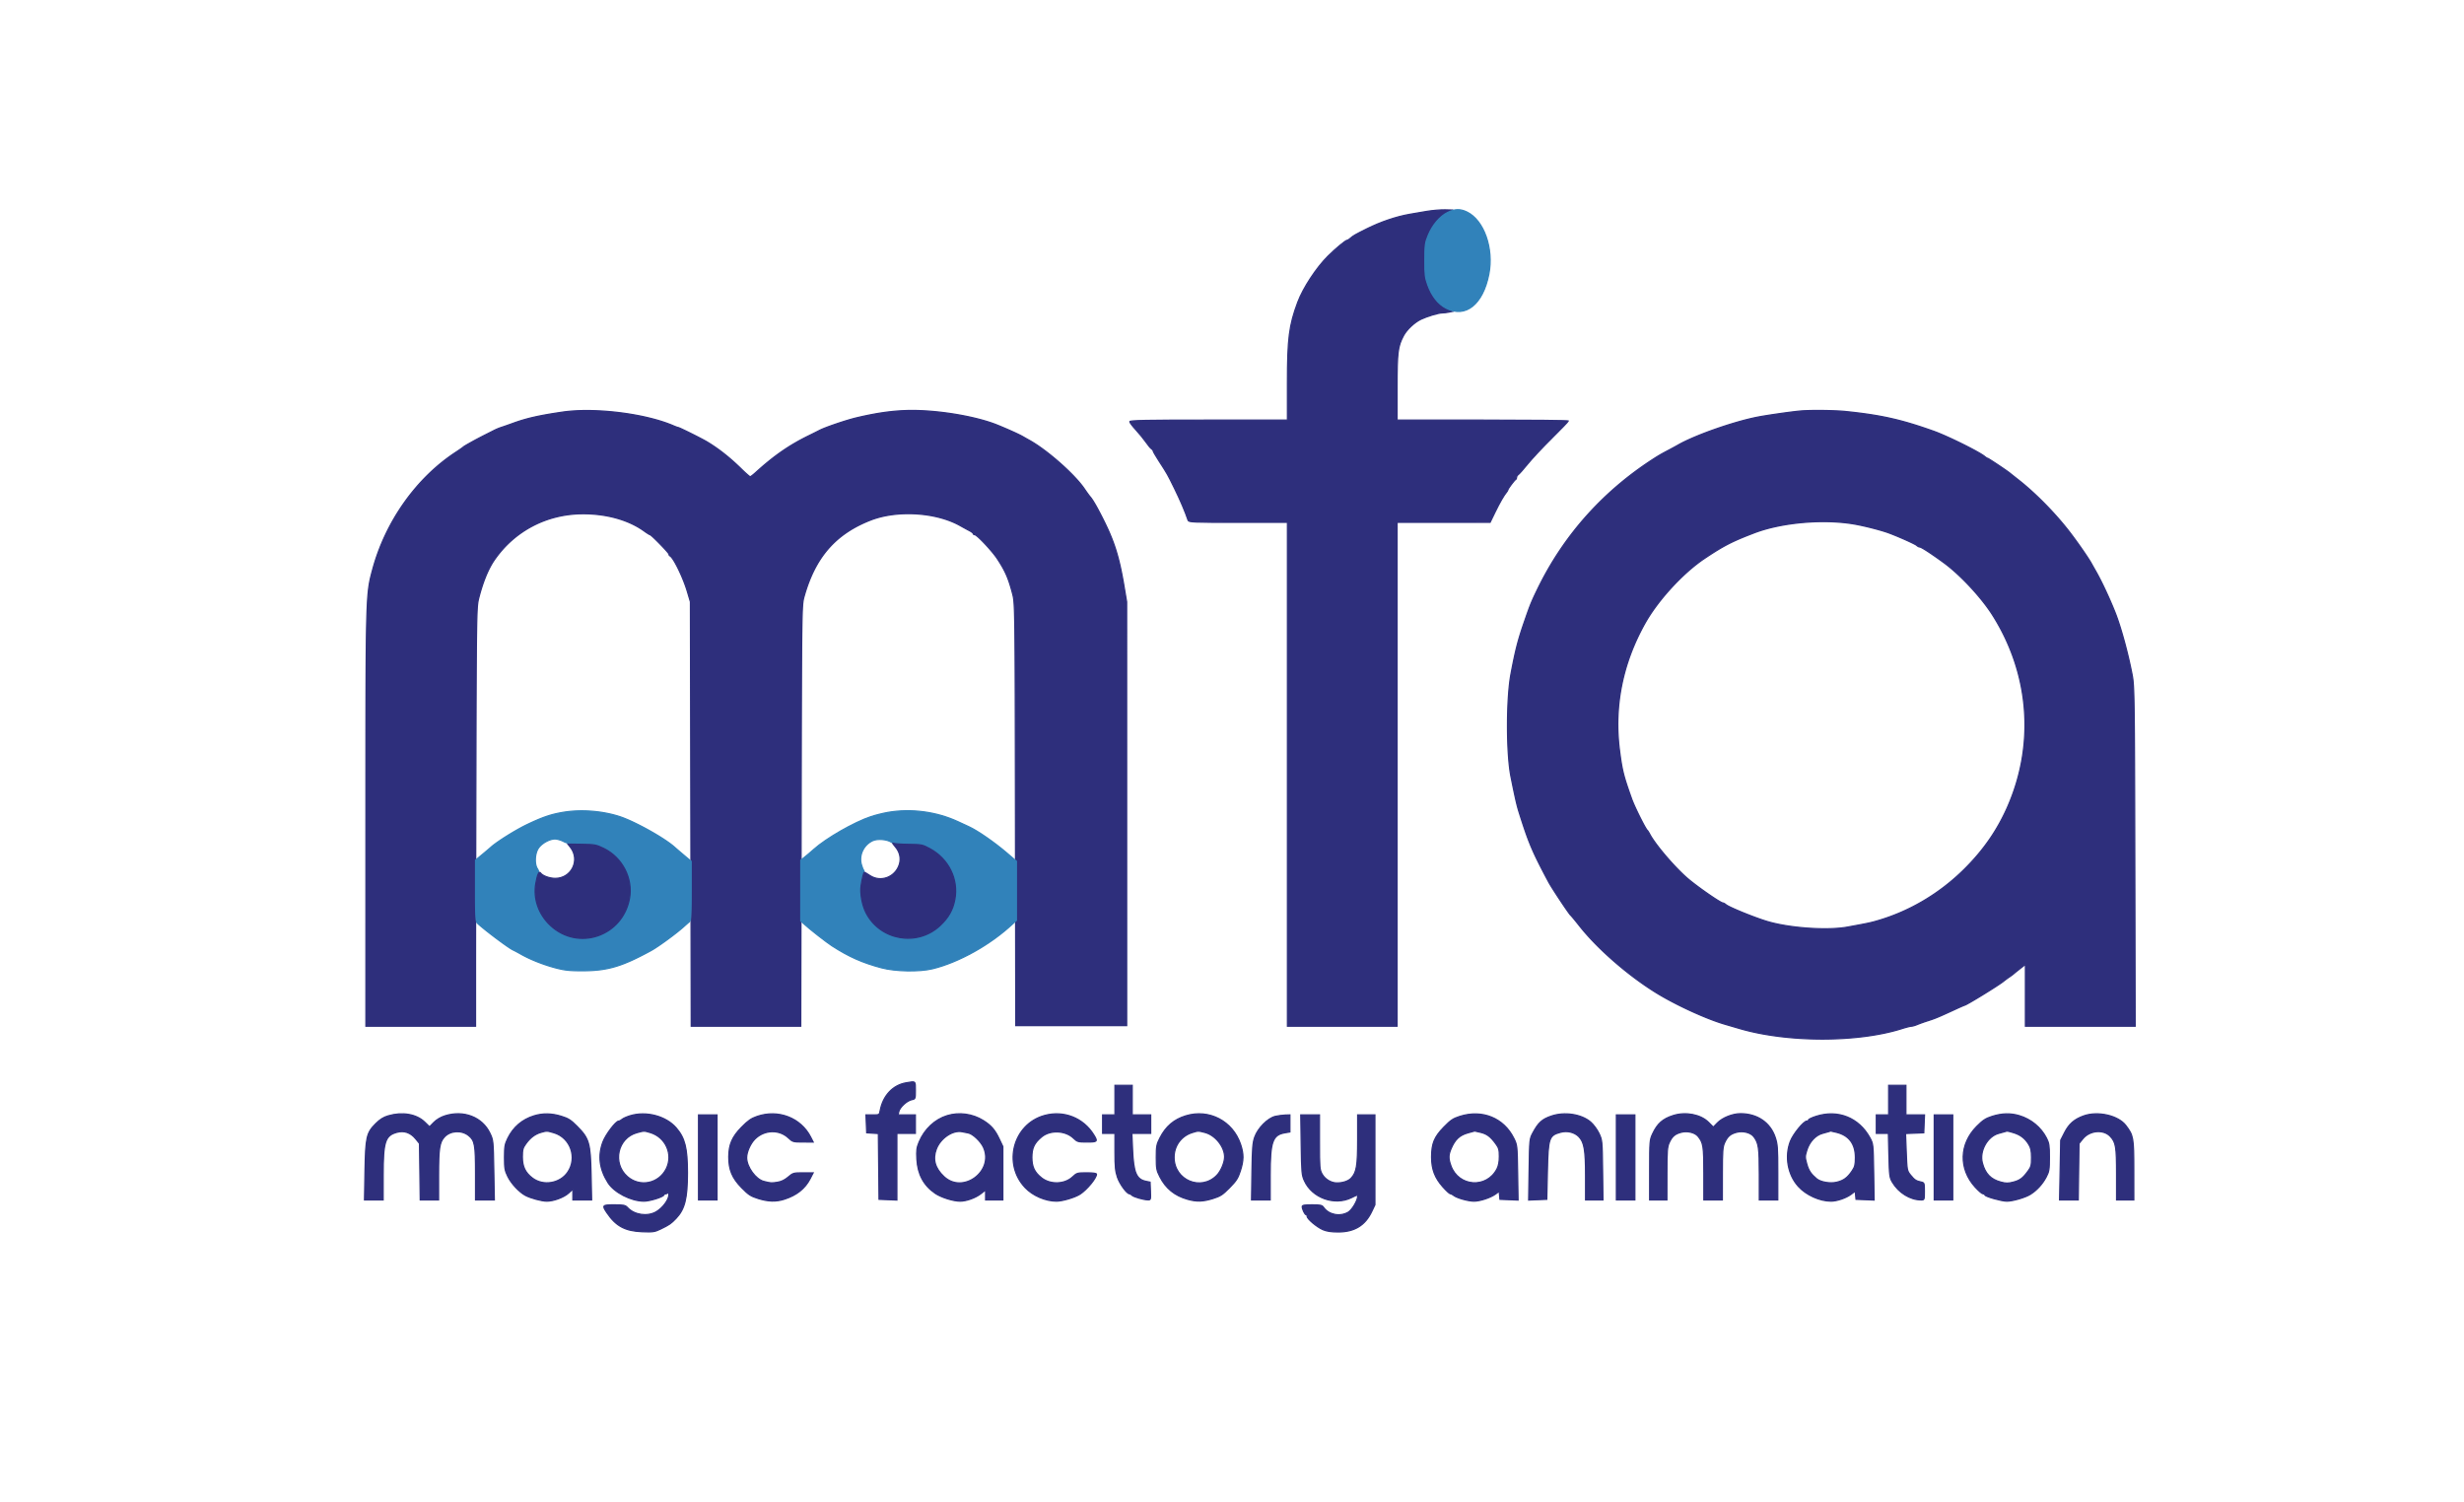 <svg xmlns="http://www.w3.org/2000/svg" width="2000pt" height="1219pt" preserveAspectRatio="xMidYMid meet" version="1.0" viewBox="0 0 2000 1219"><g fill="#2E2F7CFF" stroke="#2E2F7CFF"><path d="M1461 333.656c-8.201.786-27.1 3.506-34.5 4.964-19.574 3.858-50.692 14.799-64.405 22.645-1.977 1.132-5.845 3.228-8.595 4.659-2.75 1.431-6.35 3.446-8 4.477-43.031 26.889-76.12 63.631-97.802 108.599-4.675 9.696-5.554 11.87-10.11 25-5.379 15.501-7.393 23.286-11.125 43-3.788 20.016-3.791 64.735-.004 83.5 3.623 17.953 4.844 23.277 6.649 29 7.888 25.004 10.671 31.572 23.892 56.391 2.65 4.974 16.8 26.262 18.019 27.109.396.275 3.559 4.1 7.03 8.5 14.536 18.429 39.185 39.95 61.951 54.089 15.832 9.833 40.758 21.299 56 25.758 3.025.886 8.425 2.468 12 3.517 38.806 11.388 95.9 11.43 131.687.096 3.403-1.078 6.876-1.96 7.716-1.96.841 0 3.007-.622 4.813-1.382 1.806-.76 5.759-2.167 8.784-3.126 5.737-1.819 8.371-2.918 21.303-8.889 4.292-1.982 7.969-3.603 8.171-3.603 1.366 0 27.161-15.826 31.637-19.409 1.436-1.15 3.629-2.766 4.872-3.591 1.244-.825 2.769-1.956 3.39-2.514.62-.558 3.04-2.509 5.377-4.334l4.25-3.32V833h89.092l-.301-137.75c-.28-128.092-.428-138.416-2.114-147.25-3.325-17.427-9.186-38.924-13.768-50.5-4.712-11.903-11.221-25.798-15.927-34a440.81 440.81 0 0 1-3.389-6.002c-2.482-4.545-11.522-17.576-18.036-25.998-11.488-14.855-27.282-30.929-41.057-41.787-3.3-2.601-6.539-5.171-7.198-5.712-2.579-2.116-17.415-12.001-18.012-12.001-.348 0-1.343-.612-2.211-1.36-4.304-3.707-30.305-16.592-41.579-20.605-26.404-9.397-42.704-13.049-71.5-16.02-8.898-.918-29.125-1.114-37-.359m45.5 91.96c8.458 1.578 20.657 4.753 26.5 6.897 7.796 2.862 21.583 9.037 22.821 10.222.727.696 1.806 1.265 2.397 1.265 1.3 0 9.612 5.408 19.782 12.872 13.198 9.685 30.258 28.004 39.232 42.128 30.03 47.26 34.712 104.114 12.767 155-8.381 19.434-19.825 36.033-35.621 51.668-19.685 19.484-43.595 33.764-69.378 41.434-6.471 1.926-8.375 2.332-25.5 5.449-16.497 3.003-47.724.765-65.5-4.694-10.832-3.326-30.518-11.378-33.079-13.53-.868-.73-1.924-1.327-2.346-1.327-2.107 0-22.661-14.359-29.942-20.918-10.948-9.862-25.304-26.865-29.619-35.082-.723-1.375-1.584-2.725-1.914-3-1.553-1.294-10.391-18.997-12.675-25.392-6.712-18.786-7.786-23.08-9.907-39.608-4.569-35.595 2.416-70.487 20.617-103 10.592-18.92 30.891-41.014 48.476-52.762 15.632-10.443 22.199-13.82 40.389-20.769 22.61-8.637 57.431-11.529 82.5-6.853"/></g><g fill="#2E2F7CFF" stroke="#2E2F7CFF"><path d="M456.5 334.53c-18.887 2.765-28.959 5.047-40 9.06-3.85 1.4-8.218 2.928-9.706 3.395-1.489.468-3.964 1.492-5.5 2.277a1679.51 1679.51 0 0 1-7.794 3.937c-6.976 3.502-16.901 9.014-17.5 9.718-.275.324-2.975 2.209-6 4.19-31.991 20.95-57.079 56.381-67.549 95.397-5.41 20.158-5.407 20.045-5.43 202.246L297 833h89l-.007-42.25c-.003-23.237.134-99.625.306-169.75.285-116.491.46-128.104 2.03-134.5 3.293-13.418 7.773-24.516 12.895-31.949 16.411-23.811 42.698-37.51 72.037-37.539 19.33-.02 37.23 5.041 49.649 14.038 2.24 1.622 4.352 2.95 4.694 2.95 1.062 0 15.396 14.714 15.396 15.804 0 .566.338 1.179.75 1.363 2.837 1.26 10.69 17.289 14.128 28.833l2.531 8.5.33 172.25.331 172.25H649.961l.321-170.75c.32-170.134.328-170.777 2.428-178.25 8.912-31.71 25.438-50.697 53.79-61.801 21.678-8.49 53.49-6.524 73 4.511 2.2 1.244 5.463 3.027 7.25 3.961 1.788.935 3.25 2.066 3.25 2.514 0 .448.509.815 1.131.815 1.839 0 14.096 13.01 18.372 19.5 6.61 10.033 9.089 15.73 12.475 28.668 1.966 7.512 2.012 11.125 2.264 179L824.5 832.5h90l-.012-172-.012-172-2.178-13c-3.774-22.522-7.683-35.264-15.953-52-5.198-10.521-9.203-17.575-11.442-20.158-.878-1.013-2.964-3.873-4.635-6.356-7.91-11.748-30.281-31.517-44.768-39.562-1.1-.611-3.618-2.034-5.595-3.163-3.018-1.723-12.221-5.868-20.405-9.19-14.708-5.971-39.776-10.747-61.5-11.717-16.851-.752-32.111.923-52.656 5.78-8.407 1.988-25.435 7.766-30.165 10.235-1.473.77-5.32 2.689-8.548 4.265-15.817 7.724-28.192 16.286-43.063 29.795-2.162 1.964-4.26 3.571-4.662 3.571-.401 0-3.601-2.812-7.11-6.25-9.366-9.175-18.392-16.318-27.774-21.979-4.598-2.774-22.698-11.771-23.681-11.771-.296 0-1.957-.61-3.69-1.355-22.985-9.886-64.003-14.943-90.151-11.115"/></g><g fill="#2E2F7CFF" stroke="#2E2F7CFF"><path d="M1158 171.592c-4.675.788-10.975 1.87-14 2.404-10.745 1.895-23.335 6.165-34.363 11.653-9.669 4.812-11.324 5.757-13.459 7.69-1.009.913-2.204 1.661-2.654 1.661-1.246 0-9.358 6.717-15.626 12.939-9.373 9.305-20.198 25.816-24.524 37.406-7.027 18.825-8.374 29.412-8.374 65.818V341h-64c-50.547 0-63.995.263-63.975 1.25.013.688 2.298 3.725 5.077 6.75 2.78 3.025 6.45 7.525 8.157 10 1.707 2.475 3.697 4.86 4.422 5.3.726.44 1.319 1.189 1.319 1.666 0 .477 2.138 4.167 4.75 8.2 6.938 10.713 6.756 10.39 12.631 22.334 4.629 9.411 8.69 18.944 10.97 25.75.545 1.628 3.382 1.75 40.618 1.75H1045v409h89V424l37.75-.016 37.75-.017 4-8.233c3.783-7.788 7.217-13.739 9.486-16.442.558-.664 1.014-1.482 1.014-1.817 0-.828 5.314-7.892 6.25-8.308.413-.184.75-.949.75-1.701 0-.751.579-1.726 1.288-2.166.708-.44 4.164-4.352 7.68-8.692 3.516-4.341 12.387-13.814 19.713-21.052 7.325-7.237 13.319-13.473 13.319-13.857 0-.384-31.275-.699-69.5-.699H1134v-26.818c0-28.419.551-32.851 5.182-41.682 2.585-4.931 8.993-10.942 14.318-13.432 5.129-2.398 14.079-5.068 16.99-5.068 1.243 0 3.626-.273 5.295-.607l3.034-.607-5.155-2.693c-6.385-3.336-11.496-9.881-14.744-18.885-2.125-5.889-2.413-8.356-2.364-20.208.051-12.452.274-14.025 2.864-20.268 3.372-8.129 10-15.825 15.822-18.37l4.258-1.862-6.5-.171c-3.575-.094-10.325.474-15 1.263"/></g><g fill="#3182BAFF" stroke="#3182BAFF"><path d="M720.5 659.476c-3.85.673-9.94 2.199-13.534 3.391-13.581 4.504-36.37 17.568-46.466 26.636-2.2 1.977-5.462 4.75-7.25 6.164l-3.25 2.57V747.506l2.75 2.564c4.178 3.895 18.223 14.881 22.742 17.79 13.709 8.823 24.485 13.603 39.996 17.742 11.2 2.988 30.726 3.358 41.348.782 21.553-5.224 47.206-19.62 65.414-36.708l2.75-2.581v-48.036l-7.75-6.639c-10.091-8.645-23.716-18.083-30.75-21.301-1.1-.503-5.057-2.338-8.793-4.078-17.548-8.17-38.161-10.896-57.207-7.565m2.986 24.106c1.996 1.309 5.095 1.714 13.794 1.803 10.777.11 11.469.25 17.533 3.538 10.934 5.928 18.219 16.016 20.365 28.198 4.671 26.519-21.028 50.218-47.081 43.417-10.912-2.849-20.345-10.223-25.165-19.672-4.605-9.026-5.439-22.142-1.985-31.226.499-1.312.532-2.781.073-3.263-.459-.482-1.312-2.645-1.896-4.807-2.045-7.569 1.967-15.882 9.266-19.196 3.839-1.744 11.53-1.128 15.096 1.208"/></g><g fill="#3182BAFF" stroke="#3182BAFF"><path d="M456.5 659.472c-9.596 1.673-16.198 3.94-28.456 9.771-9.352 4.449-24.581 13.977-29.655 18.553-1.039.937-4.251 3.658-7.139 6.047l-5.25 4.343v24.836c0 19.549.288 25.116 1.352 26.157 5.027 4.913 25.294 20.165 29.148 21.936 1.1.505 4.025 2.066 6.5 3.468 7.465 4.23 17.978 8.405 27.65 10.981 7.458 1.985 11.528 2.434 22 2.424 20.467-.019 32.093-3.439 55.85-16.429 5.498-3.006 19.646-13.318 26-18.95a679.17 679.17 0 0 1 5.25-4.617c.935-.801 1.25-7.085 1.25-24.954v-23.883l-5.734-4.828c-3.154-2.655-6.641-5.645-7.75-6.644-8.129-7.326-32.136-20.736-44.3-24.745-14.359-4.733-31.959-6.039-46.716-3.466m1.039 23.588c3.208 1.668 6.056 2.096 14.984 2.25 10.247.177 11.493.421 17.698 3.477 14.957 7.366 23.661 24.317 20.745 40.4-5.575 30.745-41.588 43.091-64.183 22.003-6.231-5.815-9.469-11.556-11.439-20.278-1.36-6.024-1.429-8.227-.431-13.812.653-3.654 1.575-7.272 2.05-8.04.545-.882.264-2.31-.764-3.88-2.437-3.719-2.13-11.937.611-16.373 2.516-4.07 9.084-7.805 13.729-7.806 1.671-.001 4.821.926 7 2.059"/></g><g fill="#2E2F7CFF" stroke="#2E2F7CFF"><path d="M511.5 905.661c-2.75.837-5.71 2.155-6.579 2.93-.868.775-2.077 1.409-2.687 1.409-2.356 0-10.557 10.802-12.867 16.948-4.196 11.162-2.842 22.002 4.127 33.042 5.037 7.979 18.714 15.01 29.199 15.01 4.686 0 15.593-3.386 16.14-5.011.184-.544.934-.989 1.667-.989s1.56-.562 1.838-1.25c.277-.687.54.178.583 1.922.101 4.057-5.068 10.998-10.468 14.056-7.068 4.003-17.595 2.427-23.068-3.455-1.884-2.025-3.056-2.273-10.75-2.273-9.809 0-10.122.344-5.934 6.518 7.286 10.742 14.766 14.753 28.507 15.289 8.812.343 10.197.141 15-2.189 6.984-3.387 8.542-4.462 12.492-8.618 7.132-7.503 9.3-16.127 9.3-37 0-20.13-2.046-28.265-9.183-36.506-8.284-9.567-24.313-13.79-37.317-9.833m16.323 13.662c12.575 3.761 18.755 17.793 12.953 29.411-6.061 12.137-21.495 15.197-31.606 6.266-12.316-10.879-7.887-31.245 7.731-35.553 5.947-1.64 5.856-1.639 10.922-.124"/></g><g fill="#2E2F7CFF" stroke="#2E2F7CFF"><path d="M462.996 687.722c8.17 10.386.932 25.264-12.296 25.274-4.649.004-10.415-2.112-11.95-4.386-1.203-1.781-2.524 1.14-3.837 8.49-2.195 12.283 2.283 25.143 11.87 34.09 22.595 21.088 58.608 8.742 64.183-22.003 2.916-16.083-5.788-33.034-20.745-40.4-6.255-3.08-7.384-3.297-17.949-3.446l-11.274-.159 1.998 2.54"/></g><g fill="#2E2F7CFF" stroke="#2E2F7CFF"><path d="M726.617 687.187c3.74 4.294 4.935 9.567 3.317 14.625-3.285 10.266-15.091 14.659-23.837 8.871-2.23-1.476-4.24-2.683-4.467-2.683-.543 0-1.602 4.258-2.65 10.655-.994 6.071.766 15.967 3.952 22.211 11.42 22.386 41.446 27.714 59.9 10.629 7.01-6.49 10.637-12.883 12.238-21.57 3.009-16.334-5.124-32.797-20.257-41.002-6.054-3.283-6.769-3.428-17.44-3.538-6.12-.063-11.745-.489-12.5-.946-.755-.457.03.78 1.744 2.748"/></g><g fill="#2E2F7CFF" stroke="#2E2F7CFF"><path d="M433.547 905.719c-9.629 2.939-16.97 9.217-21.374 18.281-2.352 4.84-2.673 6.699-2.673 15.5 0 8.847.312 10.634 2.706 15.5 2.84 5.774 9.223 12.62 14.294 15.332 4.198 2.244 13.203 4.668 17.344 4.668 5.546 0 13.87-3.096 17.662-6.569L465 965.23V974h15.202l-.427-20.75c-.523-25.436-1.595-29.128-11.289-38.9-5.169-5.211-7.141-6.472-12.899-8.25-7.82-2.416-14.966-2.539-22.04-.381m16.09 13.766c13.46 3.997 19.164 20.31 11.195 32.015-6.233 9.156-19.8 11.437-28.62 4.811-5.84-4.388-8.212-9.339-8.212-17.141 0-6 .369-7.379 2.911-10.889 3.475-4.796 7.414-7.755 12.126-9.107 4.772-1.369 4.961-1.364 10.6.311"/></g><g fill="#2E2F7CFF" stroke="#2E2F7CFF"><path d="M1185.012 906.165c-5.508 1.743-7.47 3.06-13 8.724-7.839 8.029-10.012 13.326-10.012 24.406 0 9.801 2.671 16.815 9.189 24.128 2.734 3.067 5.462 5.577 6.062 5.577.6 0 1.802.598 2.67 1.328 2.39 2.011 11.778 4.672 16.482 4.672 4.948 0 13.563-2.86 17.595-5.841l2.878-2.127.312 3.234.312 3.234 7.347.296 7.347.296-.352-22.296c-.349-22.076-.38-22.351-3.146-27.906-8.166-16.397-25.567-23.458-43.684-17.725m16.795 12.973c5.172 1.254 8.016 3.391 12.329 9.262 2.446 3.331 2.864 4.832 2.864 10.29 0 4.302-.62 7.602-1.896 10.1-8.295 16.231-31.245 14.664-37.417-2.555-2.086-5.821-2.062-8.577.119-13.765 3.182-7.569 6.907-11.052 13.865-12.964 2.656-.73 4.967-1.367 5.136-1.417.169-.049 2.419.423 5 1.049"/></g><g fill="#2E2F7CFF" stroke="#2E2F7CFF"><path d="M1474.25 906.092c-3.437 1.089-6.25 2.414-6.25 2.944 0 .53-.63.964-1.4.964-2.556 0-11.15 10.549-13.414 16.466-4.693 12.264-2.077 26.99 6.487 36.515 6.289 6.995 17.355 12.019 26.474 12.019 4.926 0 12.447-2.588 16.499-5.679l3.217-2.454.319 3.316.318 3.317 7.346.296 7.345.295-.364-22.795c-.362-22.606-.388-22.837-3.085-27.768-8.877-16.224-25.845-23.027-43.492-17.436m16.557 13.079c10.079 2.514 15.193 9.393 15.193 20.435 0 5.876-.41 7.535-2.698 10.912-3.731 5.507-6.86 7.789-12.522 9.132-5.256 1.247-13.027-.087-16.251-2.789-4.639-3.889-6.494-6.676-7.988-12-1.539-5.486-1.533-6.21.098-11.383 2.139-6.789 7.15-12.095 12.786-13.541 2.241-.574 4.525-1.21 5.075-1.412.55-.202 1.138-.403 1.307-.446.169-.043 2.419.448 5 1.092"/></g><g fill="#2E2F7CFF" stroke="#2E2F7CFF"><path d="M768.759 905.597c-9.938 3.057-18.351 10.969-22.702 21.351-1.949 4.65-2.216 6.699-1.828 14 .652 12.279 5.599 21.42 15.043 27.793 4.755 3.21 14.504 6.259 20.009 6.259 5.181 0 12.589-2.678 16.969-6.135l3.75-2.959V974h14v-43.306l-3.006-6.363c-3.402-7.2-6.555-10.822-12.851-14.763-8.753-5.48-19.676-6.956-29.384-3.971m17.265 14.058c3.64.728 10.078 6.837 12.256 11.629 8.793 19.347-16.561 38.228-32.025 23.85-7.319-6.805-9.361-14.102-6.264-22.38 3.306-8.836 13.314-15.606 20.876-14.122 1.301.256 3.622.716 5.157 1.023"/></g><g fill="#2E2F7CFF" stroke="#2E2F7CFF"><path d="M962.547 905.719c-9.629 2.939-16.245 8.592-21.042 17.982-2.7 5.284-2.963 6.687-2.963 15.799 0 9.067.271 10.53 2.905 15.686 4.845 9.481 12.048 15.338 22.485 18.282 7.374 2.08 12.463 1.927 20.65-.622 5.992-1.866 7.788-3.038 13.418-8.75 5.496-5.578 6.85-7.677 8.764-13.596 2.793-8.631 2.836-13.783.181-21.664-6.352-18.856-25.569-28.862-44.398-23.117m15.618 13.55c8.319 2.195 15.835 11.61 15.835 19.836 0 4.438-2.982 11.497-6.295 14.899C974.854 967.202 953 958.025 953 939.429c0-9.397 5.811-17.328 14.728-20.102 4.856-1.511 4.929-1.511 10.437-.058"/></g><g fill="#2E2F7CFF" stroke="#2E2F7CFF"><path d="M1617.064 906.15c-5.303 1.678-7.513 3.121-12.556 8.193-14.188 14.274-14.703 34.529-1.252 49.246 2.719 2.976 5.537 5.411 6.261 5.411.724 0 1.466.45 1.65.999.447 1.34 13.45 5.001 17.764 5.001 4.795 0 14.89-2.931 19.069-5.536 5.153-3.213 9.833-8.308 12.825-13.964 2.393-4.523 2.646-6.049 2.66-16 .013-9.642-.28-11.576-2.373-15.671-4.477-8.759-12.522-15.389-22.14-18.245-7.069-2.099-14.06-1.919-21.908.566m17.225 13.236c5.645 1.699 9.371 4.533 12.368 9.406 1.8 2.927 2.287 5.204 2.312 10.808.027 6.257-.308 7.563-2.823 11-4.245 5.802-6.597 7.551-12.068 8.97-4.049 1.05-5.853 1.045-9.924-.029-8.294-2.188-12.765-6.81-15.101-15.612-2.55-9.612 4.145-21.625 13.372-23.992 2.241-.574 4.525-1.21 5.075-1.412 1.678-.616 2.028-.572 6.789.861"/></g><g fill="#2E2F7CFF" stroke="#2E2F7CFF"><path d="M315.139 905.74c-3.894 1.146-6.677 2.893-10.164 6.38-7.456 7.456-8.237 10.92-8.71 38.63l-.398 23.25H311l.015-20.25c.02-27.055 1.602-31.997 11.077-34.623 5.901-1.635 11.243.207 15.368 5.3l3.04 3.754.302 22.909.303 22.91H356v-20.134c0-21.607.768-26.651 4.717-30.973 4.812-5.265 14.081-5.76 19.812-1.058 4.841 3.973 5.471 7.493 5.471 30.566V974h15.246l-.441-24.25c-.436-23.97-.472-24.316-3.19-29.988-6.233-13.011-21.265-18.812-36.391-14.043-3.42 1.078-6.781 3.063-9.016 5.325l-3.565 3.608-3.938-3.822c-6.701-6.503-18.1-8.466-29.566-5.09"/></g><g fill="#2E2F7CFF" stroke="#2E2F7CFF"><path d="M1358.324 905.439c-8.648 2.705-13.022 6.568-16.926 14.953-2.298 4.935-2.379 5.931-2.388 29.358L1339 974h14l.022-21.25c.019-18.472.262-21.773 1.859-25.25 2.329-5.073 4.594-7.041 9.651-8.387 5.011-1.333 11.196.116 13.746 3.222 4.285 5.219 4.722 8.021 4.722 30.287V974h15l.022-21.25c.019-18.472.262-21.773 1.859-25.25 2.31-5.031 4.577-7.018 9.549-8.37 5.354-1.455 11.699.193 14.274 3.708 3.774 5.149 4.296 8.833 4.296 30.311V974h15v-22.306c0-20.067-.212-22.934-2.114-28.567-4.043-11.97-14.581-19.127-28.164-19.127-6.38 0-14.654 3.303-18.681 7.458l-3.356 3.462-3.908-3.908c-6.341-6.34-18.427-8.707-28.453-5.573"/></g><g fill="#3182BAFF" stroke="#3182BAFF"><path d="M1174.911 172.52c-6.174 3.105-12.134 10.123-15.513 18.267-2.565 6.179-2.791 7.786-2.842 20.213-.049 11.852.239 14.319 2.364 20.208 3.29 9.118 8.347 15.543 14.948 18.992 15.662 8.182 29.802-3.116 34.616-27.659 4.085-20.83-4.011-43.777-17.802-50.453-5.433-2.63-9.929-2.507-15.771.432"/></g><g fill="#2E2F7CFF" stroke="#2E2F7CFF"><path d="M1056.175 929.25c.333 22.676.503 24.574 2.63 29.25 6.313 13.878 24.421 20.369 38.133 13.669 5.146-2.515 5.062-2.497 5.062-1.104 0 3.424-4.532 11.052-7.665 12.9-6.601 3.895-15.773 2.138-19.947-3.821-1.321-1.886-2.457-2.144-9.445-2.144-6.279 0-7.943.304-7.943 1.453 0 2.067 2.163 6.547 3.161 6.547.461 0 .839.601.839 1.336 0 2.031 7.91 8.697 12.815 10.799 3.035 1.301 6.765 1.865 12.332 1.865 13.242 0 21.918-5.295 27.3-16.663l2.553-5.392V905h-14v19.965c0 21.448-.875 26.646-5.285 31.39-2.258 2.429-7.061 3.982-11.92 3.853-4.554-.121-9.341-3.056-11.631-7.13-2.037-3.625-2.164-5.145-2.164-25.964V905h-15.182l.357 24.25"/></g><g fill="#2E2F7CFF" stroke="#2E2F7CFF"><path d="M1259.226 905.937c-7.504 2.557-10.506 5.277-14.965 13.563-2.678 4.976-2.693 5.121-3.078 29.796l-.387 24.796 7.352-.296 7.352-.296.5-22.5c.61-27.463 1.264-29.404 10.75-31.941 5.318-1.422 11.188-.03 14.705 3.487 4.435 4.435 5.545 10.865 5.545 32.136V974h14.099l-.299-24.25c-.296-23.917-.337-24.327-2.969-29.853-1.487-3.121-4.494-7.165-6.789-9.129-7.485-6.407-21.115-8.477-31.816-4.831"/></g><g fill="#2E2F7CFF" stroke="#2E2F7CFF"><path d="M1691.332 905.791c-7.582 2.708-11.95 6.516-15.514 13.524l-3.146 6.185-.467 24.25-.468 24.25h15.158l.303-22.91.302-22.909 3.098-3.825c5.548-6.851 16.771-7.85 22.283-1.982 4.534 4.826 5.119 8.32 5.119 30.594V974h14l-.022-24.25c-.024-26.467-.315-28.081-6.532-36.232-6.152-8.066-22.682-11.81-34.114-7.727"/></g><g fill="#2E2F7CFF" stroke="#2E2F7CFF"><path d="M614.5 906.23c-4.765 1.645-7.338 3.432-12.5 8.682-7.703 7.833-10.427 14.099-10.471 24.088-.047 10.486 2.785 17.269 10.471 25.083 5.636 5.73 7.419 6.895 13.418 8.763 8.203 2.554 14.425 2.727 21.154.587 10.005-3.182 16.854-8.62 21.012-16.683l2.45-4.75h-8.108c-7.802 0-8.26.13-12.148 3.458-2.722 2.33-5.548 3.7-8.659 4.197-4.911.785-5.586.741-11.23-.721-6.467-1.676-13.672-11.575-13.833-19.006-.1-4.585 2.97-11.621 6.696-15.347 7.605-7.604 19.748-8.01 27.248-.911 3.38 3.199 3.784 3.313 11.77 3.321l8.271.009-2.027-3.972c-7.996-15.674-26.303-22.741-43.514-16.798"/></g><g fill="#2E2F7CFF" stroke="#2E2F7CFF"><path d="M847.811 905.47c-25.388 6.993-34.016 39.245-15.665 58.561 6.221 6.548 16.46 10.969 25.405 10.969 4.83 0 15.064-3.048 19.106-5.691 5.65-3.693 13.343-13.02 13.343-16.177 0-.747-2.693-1.132-7.929-1.132-7.628 0-8.064.128-11.499 3.367-6.376 6.014-17.995 6.379-25.102.788-5.796-4.559-7.901-8.996-7.901-16.655 0-7.679 1.921-11.723 7.931-16.699 7.001-5.796 19.346-5.25 25.947 1.148 2.956 2.865 3.618 3.051 10.851 3.051 8.568 0 8.891-.341 5.509-5.813-8.525-13.793-24.371-20.02-39.996-15.717"/></g><g fill="#2E2F7CFF" stroke="#2E2F7CFF"><path d="M735.5 878.936c-10.771 1.848-18.788 10.423-21.058 22.523-.664 3.539-.668 3.541-6.097 3.541h-5.433l.294 7.25.294 7.25 4.734.304 4.734.304.266 26.696.266 26.696 7.25.294 7.25.294V920h15v-15h-14.038l.608-2.75c.771-3.493 6.583-8.831 10.459-9.606 2.956-.591 2.971-.628 2.971-7.619 0-7.764.396-7.443-7.5-6.089"/></g><g fill="#2E2F7CFF" stroke="#2E2F7CFF"><path d="M1533 893v12h-10v15H1532.777l.424 17.75c.391 16.414.6 18.051 2.773 21.75 5.088 8.662 14.522 14.5 23.43 14.5 2.547 0 2.596-.132 2.596-6.981 0-6.809-.068-6.995-2.75-7.56-4.016-.845-5.338-1.722-8.525-5.66-2.797-3.456-2.88-3.904-3.445-18.623l-.58-15.082 7.4-.297 7.4-.297.294-7.25.294-7.25H1547v-24h-14v12"/></g><g fill="#2E2F7CFF" stroke="#2E2F7CFF"><path d="M905 893v12h-10v15h10v14.806c0 12.246.352 15.847 2.033 20.827 1.837 5.439 7.629 13.367 9.765 13.367.441 0 1.344.542 2.006 1.204 1.343 1.343 9.448 3.684 12.99 3.752 2.21.042 2.283-.219 2-7.168l-.294-7.212-3.315-.675c-7.807-1.59-10.072-6.924-10.89-25.651l-.579-13.25H934v-15h-15v-24h-14v12"/></g><g fill="#2E2F7CFF" stroke="#2E2F7CFF"><path d="M1035.23 906.17c-6.104 1.366-14.22 9.507-16.779 16.83-1.629 4.663-1.972 8.961-2.254 28.25l-.332 22.75H1031v-19.818c0-27.572 1.872-32.971 12.029-34.687l3.971-.671V905l-3.75.107c-2.062.059-5.671.537-8.02 1.063"/></g><g fill="#2E2F7CFF" stroke="#2E2F7CFF"><path d="M1570 939.5V974h15v-69h-15v34.5"/></g><g fill="#2E2F7CFF" stroke="#2E2F7CFF"><path d="M1312 939.5V974h15v-69h-15v34.5"/></g><g fill="#2E2F7CFF" stroke="#2E2F7CFF"><path d="M567 939.5V974h15v-69h-15v34.5"/></g></svg>